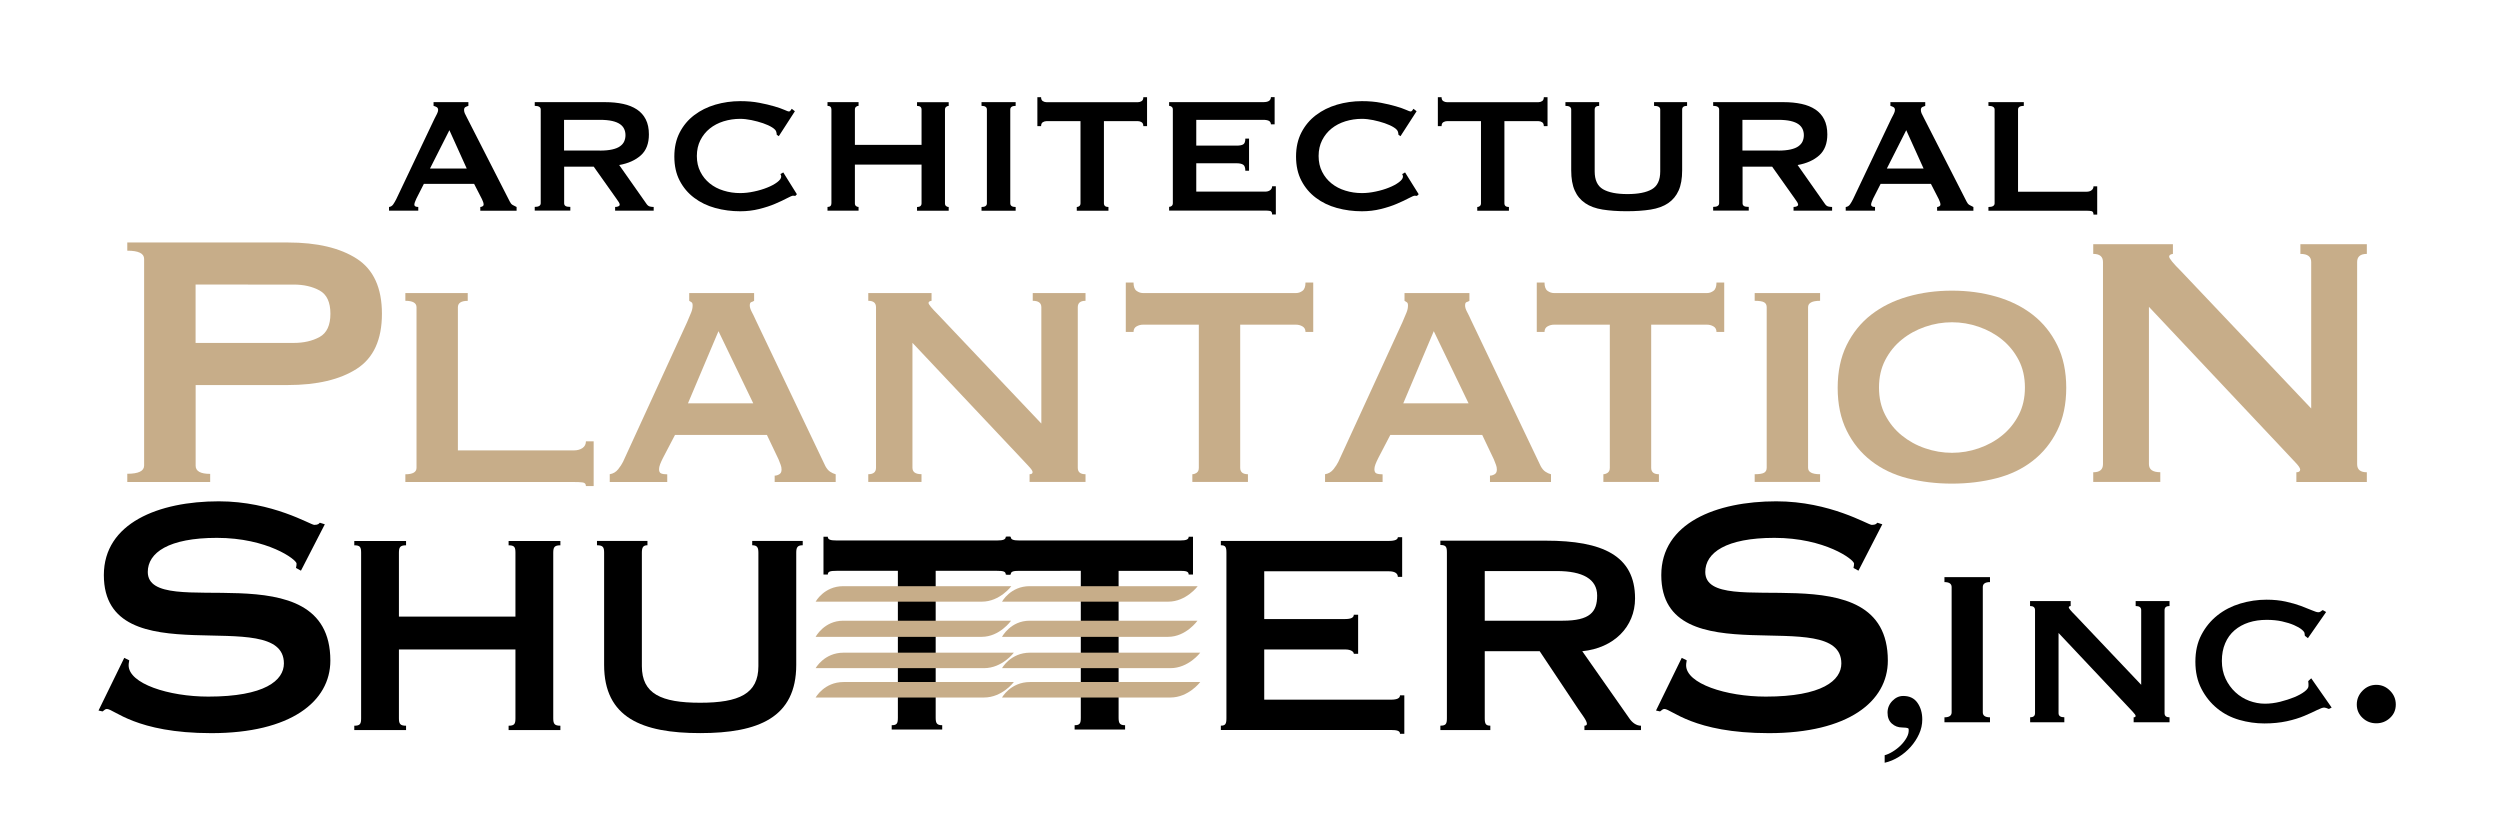 <svg xmlns="http://www.w3.org/2000/svg" xmlns:xlink="http://www.w3.org/1999/xlink" id="Layer_1" x="0px" y="0px" viewBox="0 0 497.34 164.93" style="enable-background:new 0 0 497.34 164.93;" xml:space="preserve"><style type="text/css">	.st0{fill:#C7AD89;}</style><g>	<path d="M77.39,41.18c0.35-0.05,0.64-0.23,0.84-0.53c0.21-0.3,0.4-0.64,0.6-1.03l7.59-15.97c0.19-0.36,0.36-0.68,0.51-0.99  c0.15-0.3,0.23-0.56,0.23-0.78c0-0.27-0.1-0.46-0.29-0.57c-0.19-0.11-0.4-0.19-0.62-0.25v-0.74h6.93v0.74  c-0.19,0.06-0.38,0.13-0.57,0.23c-0.19,0.1-0.29,0.29-0.29,0.59c0,0.22,0.05,0.44,0.14,0.66c0.1,0.22,0.24,0.51,0.43,0.86  l8.53,16.71c0.14,0.3,0.32,0.52,0.55,0.66c0.23,0.14,0.5,0.27,0.8,0.41v0.74h-7.22v-0.74c0.11,0,0.25-0.04,0.41-0.12  c0.16-0.08,0.25-0.2,0.25-0.37c0-0.27-0.11-0.63-0.33-1.07l-1.56-3.04H84.32l-1.48,2.91c-0.27,0.57-0.41,0.98-0.41,1.23  c0,0.3,0.26,0.45,0.78,0.45v0.74h-5.82V41.18z M92.85,33.53L89.4,25.9l-3.86,7.63H92.85z"></path>	<path d="M120.39,20.32c1.31,0,2.5,0.12,3.57,0.35c1.07,0.23,1.98,0.6,2.75,1.11c0.77,0.51,1.35,1.17,1.76,1.98  c0.41,0.81,0.62,1.8,0.62,2.98c0,1.81-0.53,3.2-1.6,4.16c-1.07,0.96-2.5,1.61-4.31,1.93l5.46,7.77c0.19,0.27,0.42,0.44,0.68,0.49  c0.26,0.06,0.5,0.08,0.72,0.08v0.74h-7.67v-0.74c0.25,0,0.46-0.04,0.64-0.12c0.18-0.08,0.27-0.19,0.27-0.33  c0-0.14-0.05-0.29-0.16-0.47c-0.11-0.18-0.27-0.42-0.49-0.72l-4.52-6.38h-5.88v7.28c0,0.25,0.09,0.43,0.27,0.55  c0.18,0.12,0.5,0.18,0.96,0.18v0.74h-7.08v-0.74c0.79,0,1.19-0.25,1.19-0.74V21.8c0-0.49-0.4-0.74-1.19-0.74v-0.74H120.39z   M119.33,29.96c0.99,0,1.81-0.08,2.47-0.23c0.66-0.15,1.18-0.36,1.56-0.64c0.38-0.28,0.66-0.6,0.82-0.97  c0.16-0.37,0.25-0.78,0.25-1.22c0-0.44-0.08-0.85-0.25-1.22c-0.16-0.37-0.44-0.7-0.82-0.97c-0.38-0.27-0.91-0.49-1.56-0.64  c-0.66-0.15-1.48-0.23-2.47-0.23h-7.12v6.11H119.33z"></path>	<path d="M158.22,38.97c-0.08,0-0.16-0.01-0.23-0.02c-0.07-0.01-0.14-0.02-0.23-0.02c-0.16,0-0.55,0.16-1.17,0.49  c-0.61,0.33-1.39,0.69-2.34,1.1c-0.94,0.41-2.02,0.76-3.22,1.06c-1.2,0.3-2.46,0.45-3.77,0.45c-1.72,0-3.38-0.22-4.96-0.65  c-1.59-0.44-2.99-1.11-4.2-2.03c-1.22-0.91-2.18-2.05-2.89-3.42c-0.71-1.36-1.06-2.96-1.06-4.79c0-1.8,0.35-3.39,1.06-4.77  c0.71-1.38,1.67-2.53,2.89-3.46c1.22-0.93,2.62-1.62,4.2-2.09c1.59-0.46,3.24-0.7,4.96-0.7c1.39,0,2.66,0.11,3.79,0.33  c1.14,0.22,2.13,0.45,2.97,0.7c0.85,0.25,1.52,0.48,2.01,0.7c0.49,0.22,0.79,0.33,0.9,0.33c0.14,0,0.25-0.07,0.35-0.21  c0.1-0.14,0.17-0.25,0.23-0.33l0.62,0.49l-3.2,4.96l-0.41-0.29c0-0.08-0.01-0.16-0.02-0.24c-0.01-0.08-0.03-0.18-0.06-0.29  c-0.05-0.3-0.33-0.61-0.82-0.92c-0.49-0.31-1.1-0.59-1.83-0.84c-0.73-0.25-1.49-0.45-2.3-0.62c-0.81-0.16-1.55-0.25-2.24-0.25  c-1.15,0-2.25,0.17-3.3,0.49c-1.05,0.33-1.97,0.81-2.75,1.44c-0.78,0.63-1.4,1.4-1.87,2.32c-0.46,0.92-0.7,1.96-0.7,3.14  c0,1.18,0.23,2.22,0.7,3.14c0.46,0.92,1.09,1.69,1.87,2.32c0.78,0.63,1.69,1.11,2.75,1.43c1.05,0.33,2.15,0.49,3.3,0.49  c0.87,0,1.79-0.1,2.75-0.31c0.96-0.2,1.83-0.46,2.62-0.78c0.79-0.31,1.46-0.67,1.99-1.07c0.53-0.4,0.8-0.77,0.8-1.13  c0-0.19-0.06-0.35-0.16-0.49l0.57-0.33l2.71,4.34L158.22,38.97z"></path>	<path d="M183.33,21.81c0-0.5-0.3-0.74-0.9-0.74v-0.74h6.3v0.74c-0.19,0-0.36,0.06-0.51,0.19c-0.15,0.12-0.23,0.31-0.23,0.55v18.64  c0,0.25,0.07,0.43,0.23,0.55c0.15,0.12,0.32,0.18,0.51,0.18v0.74h-6.3v-0.74c0.6,0,0.9-0.25,0.9-0.74v-7.69h-13.26v7.69  c0,0.25,0.07,0.43,0.22,0.55c0.15,0.12,0.32,0.18,0.51,0.18v0.74h-6.18v-0.74c0.52,0,0.78-0.25,0.78-0.74V21.8  c0-0.49-0.26-0.74-0.78-0.74v-0.74h6.18v0.74c-0.19,0-0.36,0.06-0.51,0.19c-0.15,0.12-0.22,0.31-0.22,0.56v7.01h13.26V21.81z"></path>	<path d="M195.26,41.18c0.71,0,1.07-0.25,1.07-0.74V21.8c0-0.49-0.36-0.74-1.07-0.74v-0.74h6.79v0.74c-0.71,0-1.07,0.25-1.07,0.74  v18.64c0,0.49,0.36,0.74,1.07,0.74v0.74h-6.79V41.18z"></path>	<path d="M220.51,41.18v0.74h-6.3v-0.74c0.19,0,0.36-0.06,0.51-0.18c0.15-0.12,0.23-0.31,0.23-0.55V24.1h-6.77  c-0.25,0-0.49,0.07-0.72,0.21c-0.23,0.14-0.35,0.4-0.35,0.78h-0.74v-5.75h0.74c0,0.38,0.12,0.64,0.35,0.78  c0.23,0.14,0.47,0.21,0.72,0.21h18.2c0.25,0,0.49-0.07,0.72-0.21c0.23-0.14,0.35-0.4,0.35-0.78h0.74v5.75h-0.74  c0-0.38-0.12-0.64-0.35-0.78c-0.23-0.14-0.47-0.21-0.72-0.21h-6.77v16.34C219.61,40.93,219.91,41.18,220.51,41.18z"></path>	<path d="M252.83,24.75c0-0.3-0.12-0.53-0.35-0.68c-0.24-0.15-0.64-0.23-1.21-0.23h-13.29v5.13h8.04c0.55,0,0.97-0.07,1.27-0.23  c0.3-0.15,0.45-0.54,0.45-1.17h0.74v6.39h-0.74c0-0.63-0.15-1.03-0.45-1.21c-0.3-0.18-0.72-0.27-1.27-0.27h-8.04v5.64h13.7  c0.41,0,0.74-0.09,1-0.29c0.26-0.19,0.39-0.45,0.39-0.78h0.74v5.62h-0.74c0-0.41-0.13-0.64-0.39-0.7c-0.26-0.05-0.59-0.08-1-0.08  h-19.1v-0.74c0.19,0,0.36-0.06,0.51-0.18c0.15-0.12,0.23-0.31,0.23-0.55V21.8c0-0.25-0.07-0.43-0.23-0.55  c-0.15-0.12-0.32-0.19-0.51-0.19v-0.74h18.69c0.57,0,0.98-0.09,1.21-0.27c0.23-0.18,0.35-0.42,0.35-0.72h0.74v5.41H252.83z"></path>	<path d="M281.89,38.97c-0.08,0-0.16-0.01-0.23-0.02c-0.07-0.01-0.14-0.02-0.22-0.02c-0.16,0-0.56,0.16-1.17,0.49  c-0.61,0.33-1.39,0.69-2.34,1.1c-0.94,0.41-2.01,0.76-3.22,1.06c-1.21,0.3-2.46,0.45-3.77,0.45c-1.72,0-3.38-0.22-4.96-0.65  c-1.59-0.44-2.99-1.11-4.2-2.03c-1.22-0.91-2.18-2.05-2.89-3.42c-0.71-1.36-1.06-2.96-1.06-4.79c0-1.8,0.35-3.39,1.06-4.77  c0.71-1.38,1.67-2.53,2.89-3.46c1.22-0.93,2.62-1.62,4.2-2.09c1.58-0.46,3.24-0.7,4.96-0.7c1.39,0,2.66,0.11,3.79,0.33  c1.14,0.22,2.13,0.45,2.97,0.7c0.85,0.25,1.52,0.48,2.01,0.7c0.49,0.22,0.79,0.33,0.9,0.33c0.13,0,0.25-0.07,0.35-0.21  c0.1-0.14,0.17-0.25,0.23-0.33l0.62,0.49l-3.2,4.96l-0.41-0.29c0-0.08-0.01-0.16-0.02-0.24c-0.01-0.08-0.03-0.18-0.06-0.29  c-0.06-0.3-0.33-0.61-0.82-0.92c-0.49-0.31-1.1-0.59-1.83-0.84c-0.72-0.25-1.49-0.45-2.29-0.62c-0.81-0.16-1.55-0.25-2.24-0.25  c-1.15,0-2.25,0.17-3.3,0.49c-1.05,0.33-1.97,0.81-2.75,1.44c-0.78,0.63-1.4,1.4-1.87,2.32c-0.46,0.92-0.7,1.96-0.7,3.14  c0,1.18,0.23,2.22,0.7,3.14c0.46,0.92,1.09,1.69,1.87,2.32c0.78,0.63,1.7,1.11,2.75,1.43c1.05,0.33,2.16,0.49,3.3,0.49  c0.87,0,1.79-0.1,2.75-0.31c0.96-0.2,1.83-0.46,2.62-0.78c0.79-0.31,1.46-0.67,1.99-1.07c0.53-0.4,0.8-0.77,0.8-1.13  c0-0.19-0.06-0.35-0.16-0.49l0.58-0.33l2.71,4.34L281.89,38.97z"></path>	<path d="M300.18,41.18v0.74h-6.3v-0.74c0.19,0,0.36-0.06,0.51-0.18c0.15-0.12,0.23-0.31,0.23-0.55V24.1h-6.77  c-0.25,0-0.48,0.07-0.72,0.21c-0.23,0.14-0.35,0.4-0.35,0.78h-0.74v-5.75h0.74c0,0.38,0.12,0.64,0.35,0.78  c0.23,0.14,0.47,0.21,0.72,0.21h18.2c0.25,0,0.49-0.07,0.72-0.21c0.23-0.14,0.35-0.4,0.35-0.78h0.74v5.75h-0.74  c0-0.38-0.12-0.64-0.35-0.78c-0.23-0.14-0.47-0.21-0.72-0.21h-6.77v16.34C299.28,40.93,299.58,41.18,300.18,41.18z"></path>	<path d="M318.14,21.06c-0.6,0-0.9,0.25-0.9,0.74v12.3c0,1.72,0.55,2.9,1.66,3.55c1.11,0.64,2.73,0.96,4.86,0.96  c2.13,0,3.76-0.32,4.86-0.96c1.11-0.64,1.66-1.82,1.66-3.55V21.8c0-0.49-0.41-0.74-1.23-0.74v-0.74h6.57v0.74  c-0.66,0-0.98,0.25-0.98,0.74v12.1c0,1.61-0.23,2.95-0.7,4c-0.47,1.05-1.16,1.89-2.09,2.52c-0.93,0.63-2.09,1.05-3.47,1.27  c-1.38,0.22-2.97,0.33-4.78,0.33c-1.8,0-3.4-0.11-4.78-0.33c-1.38-0.22-2.54-0.64-3.46-1.27c-0.93-0.63-1.63-1.47-2.09-2.52  c-0.47-1.05-0.7-2.39-0.7-4V21.8c0-0.49-0.38-0.74-1.15-0.74v-0.74h6.71V21.06z"></path>	<path d="M354.82,20.32c1.31,0,2.5,0.12,3.57,0.35c1.07,0.23,1.98,0.6,2.75,1.11c0.76,0.51,1.35,1.17,1.76,1.98  c0.41,0.81,0.62,1.8,0.62,2.98c0,1.81-0.54,3.2-1.6,4.16c-1.07,0.96-2.5,1.61-4.31,1.93l5.46,7.77c0.19,0.27,0.42,0.44,0.68,0.49  c0.26,0.06,0.5,0.08,0.72,0.08v0.74h-7.67v-0.74c0.25,0,0.46-0.04,0.64-0.12c0.18-0.08,0.27-0.19,0.27-0.33  c0-0.14-0.06-0.29-0.16-0.47c-0.11-0.18-0.27-0.42-0.49-0.72l-4.52-6.38h-5.88v7.28c0,0.25,0.09,0.43,0.27,0.55  c0.18,0.12,0.5,0.18,0.96,0.18v0.74h-7.08v-0.74c0.79,0,1.19-0.25,1.19-0.74V21.8c0-0.49-0.4-0.74-1.19-0.74v-0.74H354.82z   M353.75,29.96c0.99,0,1.81-0.08,2.47-0.23c0.66-0.15,1.18-0.36,1.56-0.64c0.38-0.28,0.66-0.6,0.82-0.97  c0.16-0.37,0.25-0.78,0.25-1.22c0-0.44-0.08-0.85-0.25-1.22c-0.17-0.37-0.44-0.7-0.82-0.97c-0.38-0.27-0.91-0.49-1.56-0.64  c-0.66-0.15-1.48-0.23-2.47-0.23h-7.12v6.11H353.75z"></path>	<path d="M367.2,41.18c0.36-0.05,0.64-0.23,0.84-0.53c0.21-0.3,0.41-0.64,0.6-1.03l7.59-15.97c0.19-0.36,0.36-0.68,0.51-0.99  c0.15-0.3,0.23-0.56,0.23-0.78c0-0.27-0.1-0.46-0.29-0.57c-0.19-0.11-0.4-0.19-0.61-0.25v-0.74H383v0.74  c-0.19,0.06-0.38,0.13-0.58,0.23c-0.19,0.1-0.29,0.29-0.29,0.59c0,0.22,0.05,0.44,0.14,0.66c0.1,0.22,0.24,0.51,0.43,0.86  l8.53,16.71c0.14,0.3,0.32,0.52,0.55,0.66c0.23,0.14,0.5,0.27,0.8,0.41v0.74h-7.22v-0.74c0.11,0,0.25-0.04,0.41-0.12  c0.16-0.08,0.25-0.2,0.25-0.37c0-0.27-0.11-0.63-0.33-1.07l-1.56-3.04h-10.01l-1.48,2.91c-0.27,0.57-0.41,0.98-0.41,1.23  c0,0.3,0.26,0.45,0.78,0.45v0.74h-5.83V41.18z M382.67,33.53l-3.45-7.63l-3.86,7.63H382.67z"></path>	<path d="M416.08,42c-0.26-0.05-0.59-0.08-1-0.08h-19.51v-0.74c0.82,0,1.23-0.25,1.23-0.74V21.8c0-0.49-0.41-0.74-1.23-0.74v-0.74  h7.04v0.74c-0.77,0-1.15,0.25-1.15,0.74v16.34h13.62c0.41,0,0.75-0.09,1-0.29c0.26-0.19,0.39-0.45,0.39-0.78h0.74v5.62h-0.74  C416.47,42.29,416.34,42.06,416.08,42z"></path></g><path d="M59.87,113.53l-0.99-0.55c0.06-0.25,0.12-0.55,0.12-0.86c0-0.8-5.8-5.12-15.85-5.12c-9.62,0-13.75,2.96-13.75,6.78 c0,10.11,36.32-4.69,36.32,17.64c0,8.14-7.89,14.43-23.68,14.43c-15.04,0-19.36-4.81-20.78-4.81c-0.37,0-0.55,0.31-0.86,0.49 l-0.8-0.18l5.12-10.48l0.99,0.49c0,0.25-0.12,0.49-0.12,0.99c0,3.64,7.95,6.23,15.85,6.23c11.22,0,15.04-3.21,15.04-6.6 c0-12.08-35.82,2.9-35.82-17.57c0-10.36,10.91-14.68,22.87-14.68c10.73,0,18.25,4.69,18.99,4.69c0.8,0,0.92-0.25,1.11-0.43 l0.99,0.31L59.87,113.53z"></path><path d="M369.71,113.53l-0.99-0.55c0.06-0.25,0.12-0.55,0.12-0.86c0-0.8-5.8-5.12-15.85-5.12c-9.62,0-13.75,2.96-13.75,6.78 c0,10.11,36.32-4.69,36.32,17.64c0,8.14-7.89,14.43-23.68,14.43c-15.04,0-19.36-4.81-20.78-4.81c-0.37,0-0.55,0.31-0.86,0.49 l-0.8-0.18l5.12-10.48l0.99,0.49c0,0.25-0.12,0.49-0.12,0.99c0,3.64,7.95,6.23,15.84,6.23c11.22,0,15.04-3.21,15.04-6.6 c0-12.08-35.82,2.9-35.82-17.57c0-10.36,10.91-14.68,22.88-14.68c10.73,0,18.25,4.69,18.99,4.69c0.8,0,0.93-0.25,1.11-0.43 l0.99,0.31L369.71,113.53z"></path><path d="M102.54,122.66v-12.7c0-1.11-0.19-1.48-1.36-1.48v-0.86h10.3v0.86c-1.17,0-1.42,0.37-1.42,1.48v32.93 c0,1.11,0.25,1.48,1.42,1.48v0.86h-10.3v-0.86c1.17,0,1.36-0.37,1.36-1.48v-13.69H79.36v13.69c0,1.11,0.25,1.48,1.42,1.48v0.86 h-10.3v-0.86c1.17,0,1.36-0.37,1.36-1.48v-32.93c0-1.11-0.19-1.48-1.36-1.48v-0.86h10.3v0.86c-1.17,0-1.42,0.37-1.42,1.48v12.7 H102.54z"></path><path d="M128.8,107.61v0.86c-0.86,0-1.11,0.43-1.11,1.48v22.57c0,5.49,3.82,7.28,11.59,7.28c7.77,0,11.59-1.79,11.59-7.28v-22.57 c0-1.05-0.25-1.48-1.23-1.48v-0.86h10.05v0.86c-1.05,0-1.29,0.43-1.29,1.48v22.32c0,10.48-7.52,13.57-19.11,13.57 c-11.59,0-19.11-3.08-19.11-13.57v-22.32c0-1.05-0.19-1.48-1.42-1.48v-0.86H128.8z"></path><path d="M187.44,145.13h-10.05v-0.86c1.05,0,1.23-0.37,1.23-1.48v-29.23h-12.21c-1.23,0-1.73,0.12-1.73,0.74h-0.86v-7.52h0.86 c0,0.56,0.49,0.74,1.73,0.74h31.94c1.23,0,1.73-0.19,1.73-0.74h0.86v7.52h-0.86c0-0.62-0.49-0.74-1.73-0.74h-12.21v29.23 c0,1.11,0.25,1.48,1.3,1.48V145.13z"></path><path d="M223.83,145.13h-10.05v-0.86c1.05,0,1.23-0.37,1.23-1.48v-29.23H202.8c-1.23,0-1.73,0.12-1.73,0.74h-0.86v-7.52h0.86 c0,0.56,0.49,0.74,1.73,0.74h31.94c1.23,0,1.73-0.19,1.73-0.74h0.86v7.52h-0.86c0-0.62-0.49-0.74-1.73-0.74h-12.21v29.23 c0,1.11,0.25,1.48,1.29,1.48V145.13z"></path><path d="M278.51,145.96c0-0.55-0.55-0.74-1.79-0.74h-33.85v-0.86c0.92,0,1.11-0.37,1.11-1.48v-32.93c0-1.11-0.18-1.48-1.11-1.48 v-0.86h33.42c1.29,0,1.79-0.31,1.79-0.74h0.86v7.89h-0.86c0-0.62-0.49-1.11-1.79-1.11H251.5v9.5h16.09c1.23,0,1.73-0.31,1.73-0.86 h0.86v7.77h-0.86c0-0.37-0.49-0.86-1.73-0.86H251.5v9.99h25.22c1.23,0,1.79-0.31,1.79-0.86h0.86v7.65H278.51z"></path><path d="M295.37,129.54v13.34c0,1.11,0.19,1.48,1.11,1.48v0.87h-9.94v-0.87c1.11,0,1.3-0.37,1.3-1.48v-32.98 c0-1.11-0.19-1.48-1.3-1.48v-0.86h21c11.24,0,17.73,2.96,17.73,11.49c0,5.68-4.26,9.88-10.5,10.5l9.39,13.4 c0.55,0.8,1.36,1.42,2.29,1.42v0.87H315.2v-0.87c0.18,0,0.49-0.06,0.49-0.37c0-0.68-1.05-1.91-1.73-2.96l-7.66-11.49H295.37z  M295.37,123.48h15.5c5.44,0,6.86-1.73,6.86-5c0-3.27-2.84-4.88-8.03-4.88h-14.33V123.48z"></path><path class="st0" d="M162.26,119.69c0,0,1.68-3.08,5.49-3.08h33.44c0,0-2.28,3.08-5.85,3.08H162.26z"></path><path class="st0" d="M162.26,126.69c0,0,1.68-3.21,5.49-3.21h33.39c0,0-2.27,3.21-5.84,3.21H162.26z"></path><path class="st0" d="M162.26,132.92c0,0,1.7-3.08,5.56-3.08h33.87c0,0-2.31,3.08-5.93,3.08H162.26z"></path><path class="st0" d="M199.34,119.69c0,0,1.68-3.08,5.49-3.08h33.44c0,0-2.28,3.08-5.85,3.08H199.34z"></path><path class="st0" d="M199.34,126.69c0,0,1.68-3.21,5.49-3.21h33.39c0,0-2.27,3.21-5.84,3.21H199.34z"></path><path class="st0" d="M199.34,132.92c0,0,1.7-3.08,5.56-3.08h33.87c0,0-2.31,3.08-5.93,3.08H199.34z"></path><path class="st0" d="M162.26,138.76c0,0,1.7-3.08,5.56-3.08h33.87c0,0-2.31,3.08-5.93,3.08H162.26z"></path><path class="st0" d="M199.34,138.76c0,0,1.7-3.08,5.56-3.08h33.87c0,0-2.31,3.08-5.93,3.08H199.34z"></path><g>	<path d="M376.53,149.52c0.59-0.36,1.13-0.78,1.61-1.26c0.48-0.48,0.88-1.01,1.19-1.57c0.31-0.56,0.43-1.12,0.37-1.69  c-0.06-0.12-0.24-0.2-0.52-0.23c-0.28-0.03-0.54-0.05-0.79-0.05c-0.78,0-1.46-0.26-2.03-0.77c-0.58-0.52-0.86-1.24-0.86-2.18  c0-0.9,0.32-1.68,0.96-2.34c0.64-0.66,1.36-0.98,2.17-0.98c1.24,0,2.19,0.45,2.82,1.36c0.64,0.91,0.96,2.01,0.96,3.32  c0,1-0.21,1.96-0.63,2.88c-0.42,0.92-0.97,1.77-1.66,2.55c-0.69,0.78-1.48,1.45-2.38,2.01c-0.9,0.56-1.84,0.95-2.81,1.17v-1.5  C375.41,150.12,375.94,149.88,376.53,149.52z"></path></g><g>	<path d="M386.82,142.7c0.95,0,1.43-0.33,1.43-0.99v-24.92c0-0.66-0.48-0.99-1.43-0.99v-0.99h9.06v0.99c-0.95,0-1.43,0.33-1.43,0.99  v24.92c0,0.66,0.48,0.99,1.43,0.99v0.99h-9.06V142.7z"></path>	<path d="M403.85,142.7c0.66,0,0.99-0.27,0.99-0.82v-20.5c0-0.55-0.33-0.82-0.99-0.82v-0.99h8.08v0.99  c-0.26,0.04-0.38,0.13-0.38,0.27c0,0.18,0.4,0.68,1.21,1.48l13.2,13.92v-14.85c0-0.55-0.37-0.82-1.1-0.82v-0.99h6.74v0.99  c-0.66,0-0.99,0.27-0.99,0.82v20.5c0,0.55,0.33,0.82,0.99,0.82v0.99h-7.14v-0.99c0.26,0,0.39-0.09,0.39-0.28  c0-0.15-0.17-0.4-0.52-0.77c-0.35-0.37-0.74-0.79-1.18-1.26l-13.63-14.47v15.95c0,0.55,0.38,0.82,1.15,0.82v0.99h-6.8V142.7z"></path>	<path d="M458.52,126.48c0-0.07-0.01-0.15-0.03-0.22c-0.02-0.07-0.03-0.16-0.03-0.27c0-0.18-0.18-0.43-0.55-0.74  c-0.37-0.31-0.89-0.61-1.56-0.9c-0.68-0.29-1.47-0.54-2.38-0.74c-0.91-0.2-1.92-0.3-3.02-0.3c-1.32,0-2.51,0.17-3.59,0.52  c-1.08,0.35-2.02,0.87-2.83,1.56c-0.8,0.69-1.43,1.55-1.86,2.58c-0.44,1.02-0.66,2.19-0.66,3.51c0,1.32,0.25,2.49,0.74,3.54  c0.49,1.04,1.14,1.94,1.95,2.69c0.8,0.75,1.72,1.31,2.74,1.7c1.02,0.38,2.07,0.58,3.13,0.58c0.99,0,1.99-0.13,3.02-0.38  c1.02-0.26,1.96-0.56,2.8-0.9c0.84-0.35,1.53-0.72,2.06-1.13c0.53-0.4,0.79-0.77,0.79-1.1v-0.44c0-0.22-0.02-0.4-0.05-0.55  l0.6-0.55l4.06,5.82l-0.55,0.28c-0.44-0.18-0.75-0.28-0.93-0.28c-0.29,0-0.77,0.17-1.43,0.5c-0.66,0.33-1.49,0.71-2.5,1.14  c-1.01,0.43-2.18,0.79-3.51,1.08c-1.34,0.29-2.83,0.44-4.47,0.44c-1.68,0-3.35-0.24-4.99-0.71c-1.65-0.48-3.11-1.23-4.39-2.28  c-1.28-1.04-2.33-2.34-3.13-3.89c-0.81-1.55-1.21-3.35-1.21-5.4c0-2.05,0.4-3.84,1.21-5.37c0.81-1.54,1.87-2.82,3.19-3.87  c1.32-1.04,2.83-1.82,4.53-2.33c1.7-0.51,3.45-0.77,5.24-0.77c1.39,0,2.66,0.13,3.81,0.38c1.15,0.25,2.17,0.55,3.04,0.87  c0.88,0.33,1.61,0.62,2.19,0.87c0.59,0.26,1.01,0.38,1.26,0.38c0.18,0,0.34-0.05,0.47-0.16c0.13-0.11,0.26-0.2,0.41-0.27l0.66,0.38  l-3.62,5.2L458.52,126.48z"></path>	<path d="M470,137.4c0.76-0.77,1.67-1.16,2.73-1.16c1.06,0,1.97,0.39,2.73,1.16c0.77,0.77,1.15,1.69,1.15,2.75  c0,1.07-0.38,1.96-1.15,2.67c-0.77,0.72-1.68,1.07-2.73,1.07c-1.06,0-1.97-0.36-2.73-1.07c-0.77-0.72-1.15-1.61-1.15-2.67  C468.85,139.09,469.24,138.17,470,137.4z"></path></g><path class="st0" d="M25.32,95.88v-1.63c2.23,0,3.35-0.54,3.35-1.63V51.5c0-1.09-1.12-1.63-3.35-1.63v-1.63h31.95 c5.81,0,10.38,1.08,13.71,3.23c3.33,2.15,5,5.8,5,10.95c0,5.15-1.67,8.8-5.01,10.95c-3.34,2.15-7.92,3.23-13.75,3.23h-18.3v16.05 c0,1.08,0.96,1.62,2.89,1.62v1.62H25.32z M58.41,68.22c2.01,0,3.73-0.39,5.17-1.18c1.43-0.79,2.15-2.33,2.15-4.63 c0-2.3-0.72-3.84-2.15-4.62c-1.44-0.79-3.16-1.18-5.17-1.18H38.91v11.61H58.41z"></path><path class="st0" d="M93.05,58.31v1.54c-1.31,0-1.96,0.43-1.96,1.28v28.47h23.08c0.68,0,1.25-0.16,1.71-0.47 c0.45-0.31,0.68-0.76,0.68-1.33h1.54v8.89h-1.54c0-0.43-0.23-0.67-0.68-0.72c-0.46-0.06-1.03-0.08-1.71-0.08H80.64v-1.54 c1.48,0,2.22-0.43,2.22-1.28V61.12c0-0.85-0.74-1.28-2.22-1.28v-1.54H93.05z"></path><path class="st0" d="M121.3,94.34c0.68-0.11,1.24-0.44,1.67-0.98c0.43-0.54,0.76-1.04,0.98-1.5l12.73-27.75 c0.34-0.8,0.61-1.44,0.81-1.92c0.2-0.48,0.3-0.95,0.3-1.41c0-0.34-0.07-0.55-0.21-0.64c-0.14-0.09-0.3-0.18-0.47-0.3v-1.54h12.91 v1.54c-0.17,0.12-0.36,0.2-0.56,0.26c-0.2,0.06-0.3,0.28-0.3,0.68c0,0.34,0.13,0.75,0.38,1.24c0.26,0.48,0.53,1.04,0.81,1.67 l13.85,29.04c0.28,0.51,0.59,0.88,0.94,1.11c0.34,0.23,0.71,0.4,1.11,0.51v1.54h-12.14v-1.27c0.29,0,0.59-0.08,0.9-0.26 c0.31-0.17,0.47-0.48,0.47-0.94c0-0.34-0.06-0.65-0.17-0.93c-0.12-0.28-0.26-0.65-0.43-1.11l-2.31-4.85h-18.29l-2.4,4.59 c-0.23,0.45-0.42,0.87-0.56,1.24c-0.14,0.37-0.21,0.7-0.21,0.98c0,0.45,0.14,0.74,0.43,0.85c0.28,0.11,0.68,0.17,1.2,0.17v1.53 H121.3V94.34z M149.85,80.24l-6.92-14.36l-6.07,14.36H149.85z"></path><path class="st0" d="M172.73,94.34c1.02,0,1.54-0.43,1.54-1.28V61.12c0-0.85-0.51-1.28-1.54-1.28v-1.54h12.59v1.54 c-0.4,0.06-0.6,0.2-0.6,0.43c0,0.28,0.63,1.05,1.88,2.3l20.56,21.69V61.12c0-0.85-0.57-1.28-1.71-1.28v-1.54h10.5v1.54 c-1.03,0-1.54,0.43-1.54,1.28v31.94c0,0.86,0.51,1.28,1.54,1.28v1.54h-11.13v-1.54c0.4,0,0.6-0.14,0.6-0.43 c0-0.23-0.27-0.63-0.81-1.19c-0.55-0.57-1.16-1.23-1.84-1.97l-21.25-22.55v24.85c0,0.86,0.6,1.28,1.8,1.28v1.54h-10.59V94.34z"></path><path class="st0" d="M238.06,94.05c0.29-0.2,0.43-0.53,0.43-0.98V64.59h-11.11c-0.46,0-0.88,0.12-1.28,0.34 c-0.4,0.23-0.6,0.6-0.6,1.11h-1.54v-9.84h1.54c0,0.82,0.2,1.37,0.6,1.66c0.4,0.29,0.83,0.44,1.28,0.44h30.45 c0.45,0,0.88-0.14,1.28-0.44c0.4-0.29,0.6-0.84,0.6-1.66h1.54v9.84h-1.54c0-0.51-0.2-0.88-0.6-1.11c-0.4-0.23-0.83-0.34-1.28-0.34 h-11.11v28.47c0,0.85,0.51,1.28,1.54,1.28v1.54H237.2v-1.54C237.49,94.34,237.77,94.24,238.06,94.05z"></path><path class="st0" d="M263.6,94.34c0.68-0.11,1.24-0.44,1.67-0.98c0.43-0.54,0.76-1.04,0.98-1.5l12.74-27.75 c0.34-0.8,0.61-1.44,0.81-1.92c0.2-0.48,0.3-0.95,0.3-1.41c0-0.34-0.07-0.55-0.22-0.64c-0.14-0.09-0.3-0.18-0.47-0.3v-1.54h12.91 v1.54c-0.17,0.12-0.36,0.2-0.56,0.26c-0.2,0.06-0.3,0.28-0.3,0.68c0,0.34,0.12,0.75,0.38,1.24c0.26,0.48,0.53,1.04,0.81,1.67 l13.85,29.04c0.28,0.51,0.59,0.88,0.94,1.11c0.34,0.23,0.71,0.4,1.11,0.51v1.54h-12.14v-1.27c0.29,0,0.58-0.08,0.9-0.26 c0.31-0.17,0.47-0.48,0.47-0.94c0-0.34-0.06-0.65-0.17-0.93c-0.12-0.28-0.26-0.65-0.43-1.11l-2.31-4.85h-18.29l-2.39,4.59 c-0.23,0.45-0.42,0.87-0.56,1.24c-0.14,0.37-0.21,0.7-0.21,0.98c0,0.45,0.14,0.74,0.43,0.85c0.28,0.11,0.68,0.17,1.2,0.17v1.53 H263.6V94.34z M292.15,80.24l-6.92-14.36l-6.07,14.36H292.15z"></path><path class="st0" d="M319.82,94.05c0.29-0.2,0.43-0.53,0.43-0.98V64.59h-11.11c-0.46,0-0.88,0.12-1.28,0.34 c-0.4,0.23-0.6,0.6-0.6,1.11h-1.54v-9.84h1.54c0,0.82,0.2,1.37,0.6,1.66c0.4,0.29,0.83,0.44,1.28,0.44h30.45 c0.45,0,0.88-0.14,1.28-0.44c0.4-0.29,0.6-0.84,0.6-1.66h1.54v9.84h-1.54c0-0.51-0.2-0.88-0.6-1.11c-0.4-0.23-0.83-0.34-1.28-0.34 h-11.11v28.47c0,0.85,0.51,1.28,1.54,1.28v1.54h-11.05v-1.54C319.25,94.34,319.54,94.24,319.82,94.05z"></path><path class="st0" d="M349.07,94.34c0.91,0,1.54-0.1,1.88-0.3c0.34-0.2,0.51-0.53,0.51-0.98V61.12c0-0.45-0.17-0.78-0.51-0.98 c-0.34-0.2-0.97-0.3-1.88-0.3v-1.54h13.01v1.54c-1.6,0-2.39,0.43-2.39,1.28v31.94c0,0.86,0.8,1.28,2.39,1.28v1.54h-13.01V94.34z"></path><path class="st0" d="M397.16,59.02c2.76,0.8,5.17,2,7.22,3.59c2.05,1.6,3.67,3.6,4.87,6.03c1.2,2.42,1.8,5.26,1.8,8.51 c0,3.25-0.6,6.09-1.8,8.51c-1.2,2.42-2.82,4.43-4.87,6.02c-2.05,1.6-4.46,2.75-7.22,3.46c-2.76,0.71-5.71,1.07-8.85,1.07 s-6.09-0.36-8.85-1.07c-2.77-0.71-5.17-1.86-7.22-3.46c-2.05-1.59-3.68-3.6-4.87-6.02c-1.2-2.42-1.79-5.26-1.79-8.51 c0-3.25,0.6-6.08,1.79-8.51c1.2-2.42,2.82-4.43,4.87-6.03c2.05-1.59,4.46-2.79,7.22-3.59c2.76-0.8,5.71-1.2,8.85-1.2 S394.4,58.22,397.16,59.02z M382.98,65.01c-1.74,0.6-3.29,1.45-4.65,2.56c-1.37,1.11-2.46,2.46-3.29,4.06 c-0.83,1.6-1.24,3.42-1.24,5.47c0,2.05,0.41,3.87,1.24,5.46c0.83,1.6,1.92,2.95,3.29,4.06c1.37,1.11,2.91,1.97,4.65,2.56 c1.74,0.6,3.52,0.9,5.34,0.9c1.82,0,3.6-0.3,5.33-0.9c1.74-0.6,3.29-1.45,4.65-2.56c1.37-1.11,2.46-2.46,3.29-4.06 c0.83-1.59,1.24-3.42,1.24-5.46c0-2.05-0.41-3.87-1.24-5.47c-0.83-1.59-1.92-2.95-3.29-4.06c-1.36-1.11-2.92-1.96-4.65-2.56 c-1.74-0.6-3.51-0.9-5.33-0.9C386.5,64.11,384.71,64.41,382.98,65.01z"></path><path class="st0" d="M416.42,93.95c1.29,0,1.94-0.53,1.94-1.61V52.12c0-1.07-0.65-1.61-1.94-1.61v-1.93h15.85v1.93 c-0.5,0.07-0.75,0.25-0.75,0.54c0,0.36,0.79,1.33,2.37,2.9l25.89,27.31V52.12c0-1.07-0.71-1.61-2.15-1.61v-1.93h13.22v1.93 c-1.29,0-1.93,0.54-1.93,1.61v40.22c0,1.08,0.64,1.61,1.93,1.61v1.94h-14.02v-1.94c0.5,0,0.76-0.18,0.76-0.54 c0-0.29-0.34-0.79-1.03-1.5c-0.69-0.71-1.45-1.54-2.32-2.47L427.5,61.04v31.29c0,1.08,0.75,1.61,2.26,1.61v1.94h-13.34V93.95z"></path></svg>
